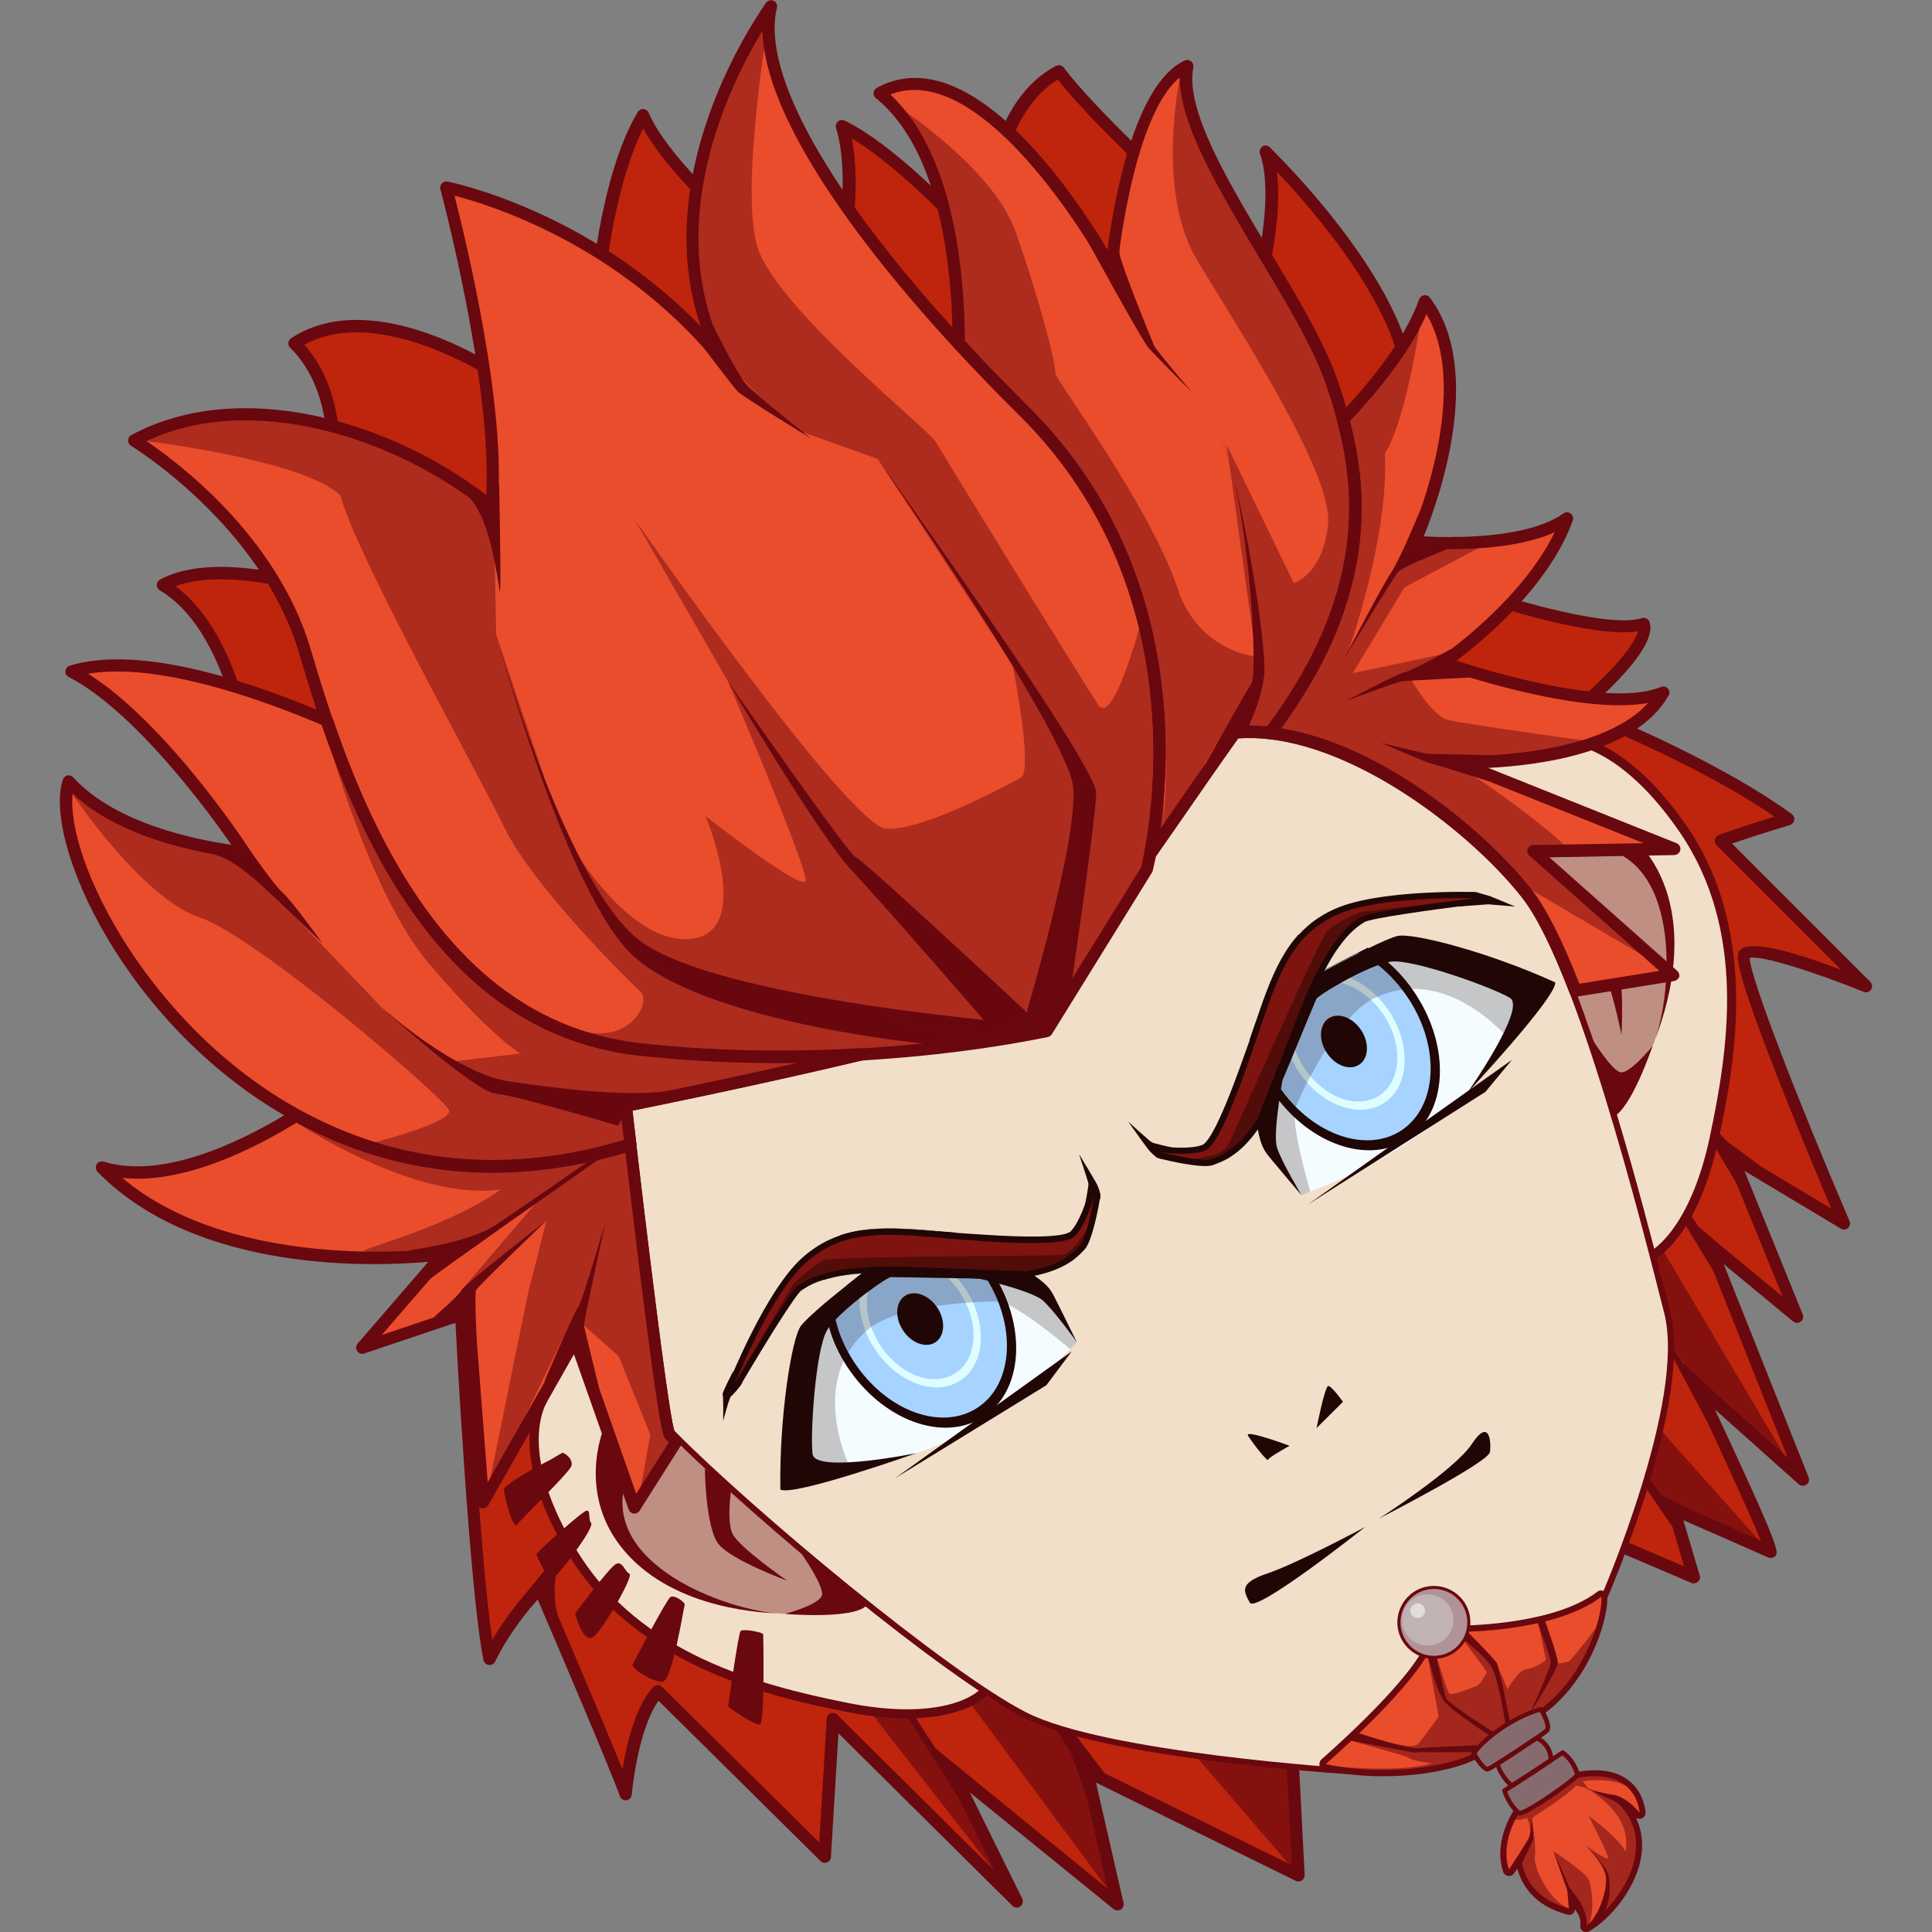 <?xml version="1.0" encoding="utf-8"?>
<!-- Generator: Adobe Illustrator 26.1.0, SVG Export Plug-In . SVG Version: 6.00 Build 0)  -->
<svg version="1.1" id="Слой_1" xmlns="http://www.w3.org/2000/svg" xmlns:xlink="http://www.w3.org/1999/xlink" x="0px" y="0px"
	 viewBox="0 0 1024 1024" style="enable-background:new 0 0 1024 1024;" xml:space="preserve">
<rect x="0" y="0" width="1024" height="1024" fill="#808080" stroke="none"/>
<style type="text/css">
	.st0{fill:#BF250C;}
	.st1{fill:#69080F;}
	.st2{fill:#F1DFC9;}
	.st3{opacity:0.37;fill:#69080F;}
	.st4{fill:#F4FCFF;}
	.st5{fill:#210606;}
	.st6{fill:#A6D3FF;}
	.st7{fill:#DEFDFF;}
	.st8{fill:#7F1310;}
	.st9{opacity:0.22;fill:#210606;}
	.st10{opacity:0.47;fill:#210606;}
	.st11{fill:#EA4D2C;}
	.st12{fill:#856B6E;}
	.st13{opacity:0.55;fill:#69080F;}
	.st14{fill:#C1B2B4;}
	.st15{opacity:0.18;fill:#69080F;}
	.st16{fill:#E2DCDD;}
	.st17{opacity:0.47;fill:#69080F;}
	.st18{opacity:0.67;fill:#69080F;}
</style>
<g>
	<path class="st0" d="M244.5,700.8c0,0,7.4,142.8,14.8,178.2c11.3-22.8,26.6-37.2,26.6-37.2s39.1,91.1,45.6,108.9
		c4.8-44,17.2-54.3,17.2-54.3l88.4,87.5l4.5-72.7l97.3,96.5l-34.3-69.6l87.7,71.3L576.2,939l112,55.1l-4.2-81.4L278.5,645.1
		L244.5,700.8z"/>
	<path class="st0" d="M783.2,314.8c0,0,66.5,22.8,88.1,15.8C876,343.1,836,376,836,376s69.3,26.9,111.8,58.1
		c-24.7,7.4-35.7,11.6-35.7,11.6l76.9,76.9c0,0-59.4-24.2-64.5-16.9s52.8,142.7,52.8,142.7L918,612.8l34.6,85l-46.6-38.4l49.7,124.8
		L899.2,734c0,0,42.4,89.9,39.2,88.5c-3.1-1.4-51.4-22.6-51.4-22.6l10.6,36.1l-72.1-30.8L708.5,329.7L783.2,314.8z"/>
	<path class="st1" d="M690,996.7c-1,0.6-2.2,0.7-3.2,0.2l-105.9-52.1l14.6,63.8c0.3,1.3-0.3,2.7-1.4,3.5c-1.2,0.7-2.7,0.6-3.8-0.2
		L514,950l27.8,56.3c0.7,1.4,0.3,3.1-1,4.1c-1.3,1-3.1,0.8-4.2-0.3l-92.2-91.4l-4,65.6c-0.1,1.3-0.9,2.4-2.1,2.8
		c-1.2,0.5-2.5,0.2-3.4-0.7l-85.9-85c-3.4,4.9-10.8,18.5-14.2,49.9c-0.2,1.5-1.3,2.7-2.8,2.9c-1.5,0.2-2.9-0.7-3.4-2.1
		c-5.5-15.3-35.6-85.7-43.6-104.3c-5,5.5-14.8,17.2-22.6,32.9c-0.6,1.2-1.9,1.9-3.3,1.8c-1.4-0.2-2.5-1.2-2.8-2.5
		c-7.4-35.2-14.6-172.9-14.9-178.7c0-0.7,0.1-1.3,0.5-1.9l34-55.6c0.5-0.8,1.2-1.3,2.1-1.5c0.9-0.2,1.8,0,2.5,0.5L685.8,910
		c0.9,0.6,1.4,1.5,1.5,2.5l4.2,81.4C691.5,995,690.9,996.1,690,996.7C690,996.7,690,996.7,690,996.7z M574.4,936.2
		c1-0.6,2.2-0.7,3.2-0.2l107.1,52.6l-3.8-74.2L279.5,649.7l-31.7,51.9c0.6,11.8,6.7,124.4,13.1,167.6c10.6-18.1,22.2-29.2,22.8-29.8
		c0.8-0.7,1.8-1,2.9-0.8c1,0.2,1.9,0.9,2.3,1.9c1.4,3.2,29,67.6,41,97.3c5.6-34.5,16.2-43.5,16.7-43.9c1.3-1,3.2-1,4.3,0.2
		l83.3,82.4l4-65.6c0.1-1.3,0.9-2.4,2.1-2.8c1.2-0.5,2.5-0.2,3.4,0.7l83.5,82.8l-25.7-52.2c-0.7-1.4-0.3-3,0.9-4
		c1.2-1,2.9-0.9,4.1,0L587,1001l-14-61.3c-0.3-1.2,0.2-2.5,1.1-3.3C574.2,936.4,574.3,936.3,574.4,936.2z"/>
	<path class="st1" d="M940.4,825.2c-0.9,0.6-2.2,0.7-3.2,0.3c-2.4-1.1-31.8-14-45-19.8l8.7,29.4c0.4,1.2,0,2.5-1,3.3
		c-1,0.8-2.3,1.1-3.4,0.6l-72.1-30.8c-0.9-0.4-1.6-1.2-1.9-2.2L705.4,330.5c-0.2-0.9-0.1-1.8,0.4-2.5c0.5-0.7,1.2-1.3,2.1-1.4
		l74.6-14.9c0.6-0.1,1.1-0.1,1.7,0.1c18.2,6.2,69.2,21.3,86,15.8c1.6-0.5,3.4,0.3,4,1.9c4.6,12.1-20.6,35.7-32,45.6
		c16.8,6.9,71.8,30.3,107.5,56.4c1,0.7,1.5,2,1.3,3.2c-0.2,1.2-1.1,2.2-2.3,2.6c-15.3,4.6-25.3,8-30.7,9.8l73.3,73.3
		c1.1,1.1,1.3,2.8,0.4,4.1c-0.9,1.3-2.5,1.8-3.9,1.2c-24.9-10.1-54.3-19.6-60.4-18c0.1,10.5,26.9,78.8,52.9,139.5
		c0.6,1.3,0.2,2.8-0.8,3.7c-1,0.9-2.6,1.1-3.8,0.3l-51.1-30.6l30.9,76.1c0.6,1.4,0.1,3-1.1,3.8c-1.1,0.9-2.8,0.8-4-0.1L913.6,670
		l45,113c0.6,1.4,0.1,3-1.2,3.9c-1.2,0.8-2.9,0.8-4-0.2L908.9,747c35,74.7,33.9,75.8,32,77.8C940.8,824.9,940.6,825.1,940.4,825.2z
		 M885.3,797.1c0.9-0.6,2.1-0.7,3.1-0.3c0,0,30.9,13.6,44.9,19.8c-6.3-15.3-24.7-55.3-37-81.3c-0.7-1.4-0.2-3.1,1-4
		c1.2-0.9,2.9-0.8,4.1,0.2l46.1,41.1l-44.6-112c-0.5-1.4-0.1-2.9,1.1-3.8c1.2-0.9,2.8-0.8,4,0.1l36.8,30.3L915,614.1
		c-0.5-1.3-0.2-2.8,0.9-3.7c1.1-0.9,2.6-1,3.8-0.3l50.9,30.5c-5.3-12.5-15-35.9-24.5-59.6c-28.3-71.2-25.8-74.8-24.1-77.1
		c4.5-6.4,29.4,0.8,53.8,10.1L909.8,448c-0.8-0.8-1.1-1.9-0.9-3c0.2-1.1,1-2,2-2.4c0.4-0.2,9.5-3.6,29.6-9.8
		C898.6,404,835.5,379.3,834.8,379c-1.1-0.4-1.8-1.4-2-2.5c-0.2-1.1,0.3-2.3,1.1-3c16.2-13.3,32.3-30.6,34.3-38.9
		c-23.9,3.8-77.6-13.9-85.3-16.5l-70.5,14.1l115.9,470.5l64.3,27.5l-8.7-29.5c-0.4-1.2,0-2.5,1-3.4
		C885.1,797.3,885.2,797.2,885.3,797.1z M927.5,506.9L927.5,506.9z"/>
	<path class="st1" d="M518.8,902c-6.9,4.5-27.8,14.1-71.9,5c-35-7.2-107.9-22.2-144.9-81.9c-30.6-49.5-20.4-76.9-16.9-83.6
		l-3.4-55.1c-0.1-1.4,0.4-2.8,1.5-3.8c0.2-0.2,0.5-0.4,0.7-0.6c0.9-0.6,2-0.9,3.1-0.8l63,5.4c1.2,0.1,2.4,0.7,3.2,1.6
		c0.4,0.5,44.7,49.3,87.7,98.4c89.5,102.1,87.2,105.4,84,109.8C523.5,898.5,521.4,900.3,518.8,902L518.8,902z"/>
	<path class="st2" d="M290.1,742.7c0,0-17.5,25.6,16.1,79.9s96.1,70.4,141.7,79.7c45.6,9.4,67.8-1.4,73.1-8.6
		c5.2-7.3-171.4-202.1-171.4-202.1l-63-5.4L290.1,742.7z"/>
	<path class="st3" d="M319.9,762.1c0,0-11.8,41.3,21.9,68.9c33.7,27.6,83.4,24.4,98.4,24.6c15.1,0.1,30.1-12.2,30.1-12.2l-72.2-91.7
		l-62.6-13.8L319.9,762.1z"/>
	<path class="st1" d="M291.7,773.7c0,0-24.9,12.6-24.6,16.1c0.3,3.5,4.9,21.3,6.9,18.4c2-2.9,27.4-27.3,28.8-31.1
		c1.4-3.8-4.1-7.6-4.9-7C297.1,770.6,291.7,773.7,291.7,773.7z"/>
	<path class="st1" d="M284.3,823.9c0.2-1.4,20.9-19.6,25.2-22.5c4.2-2.9,1.9,3.6,3.8,5.8s-14.5,24-18.8,28.1
		S284.3,823.9,284.3,823.9z"/>
	<path class="st1" d="M304.8,855.2c0,0,17.9-24.2,21.6-26.2c3.6-2,4.8,4.2,7.2,5.1s-12.4,26.9-18.3,32.8
		C309.3,873,304.8,855.2,304.8,855.2z"/>
	<path class="st1" d="M335.4,882c0,0,17.7-34,19.9-35.5s8,2.9,7.6,4.1c-0.5,1.1-6.6,40.7-11.8,40.8
		C345.9,891.5,334.2,884.4,335.4,882z"/>
	<path class="st1" d="M385.9,904.6c0,0,5.4-38.7,6.6-40.1c1.1-1.4,11.9,0.6,12,1.7c0.1,1.2,0.9,46.8-1.7,47.7
		C400.1,914.9,385.9,904.6,385.9,904.6z"/>
	<path class="st1" d="M320,757.1c0,0-15.1,35.4,11.7,65.8c26.8,30.4,73.2,32.1,84.4,32.4c-24.8,0.1-95.8-23.2-85.1-68
		C327.6,771.3,320,757.1,320,757.1z"/>
	<path class="st1" d="M425.1,823.9c0,0,11.4,16.3,10.6,21.4s-19.6,10.1-19.6,10.1s35.6,3.1,43.2-4.4
		C447.5,838.2,425.1,823.9,425.1,823.9z"/>
	<path class="st1" d="M373.6,778.4c0,0,0.3,31.7,7.4,40.2c7.1,8.5,36.2,19.2,36.2,19.2s-25.8-17.9-29-25c-3.2-7-0.6-23.8-0.6-23.8
		L373.6,778.4z"/>
	<path class="st1" d="M877.6,667.2c6.9-4.5,24.1-19.8,33.4-63.9c7.4-35,22.8-107.8-17.1-165.6c-33.1-47.9-62.3-49.4-69.9-48.9
		l-49.1-25.2c-1.3-0.6-2.7-0.7-4-0.2c-0.3,0.1-0.6,0.3-0.8,0.4c-0.9,0.6-1.6,1.5-1.9,2.5l-20.2,59.9c-0.4,1.2-0.3,2.4,0.2,3.5
		c0.3,0.6,27.3,60.7,55.1,119.8c57.8,122.9,61.7,122.1,67,120.9C872.5,670,875,668.9,877.6,667.2L877.6,667.2z"/>
	<path class="st2" d="M823.1,393.8c0,0,30.5-5.8,66.8,46.7s26,116.3,16.4,161.8c-9.6,45.5-28.4,61.6-37.2,63.5
		c-8.8,1.9-116.6-237.9-116.6-237.9l20.2-59.9L823.1,393.8z"/>
	<path class="st3" d="M829,428.9c0,0,42.5,5.7,54.4,47.7c11.8,41.9-11,86.2-16.9,100c-5.9,13.8-23.2,22.7-23.2,22.7l-55.2-102.9
		l12.4-62.9L829,428.9z"/>
	<path class="st1" d="M824.4,427c0,0,38.5,0.3,55.6,37c17.1,36.7,0.1,80-4.1,90.3c10-22.7,17.1-97.1-28.3-105.2
		C834.3,439.6,824.4,427,824.4,427z"/>
	<path class="st1" d="M843.5,550.1c0,0,10.4,17,15.3,18.2s17.1-13.9,17.1-13.9s-11.4,33.9-21.3,37.8
		C847.7,576.3,843.5,550.1,843.5,550.1z"/>
	<path class="st1" d="M822.4,484.7c0,0,28.9,12.9,33.9,22.9c5,9.9,3.1,40.9,3.1,40.9s-6.1-30.9-11.3-36.6s-21.6-10.1-21.6-10.1
		L822.4,484.7z"/>
	<g>
		<path class="st0" d="M128.7,382.8c0,0-10.1-53.8-42.2-72.5c27.1-14.6,75.6,0.6,75.6,0.6l14.2-59.4c0,0,6.2-43.4-20.1-69.2
			c43.1-28.5,111,18.6,111,18.6l48-31.4c0,0,4.1-71.8,25.8-108.2c10.8,25.1,49.8,58.7,49.8,58.7l57.8,2.4c0,0,4.5-34.7-2.2-55.2
			c33,16.2,76.7,67.1,76.7,67.1s-3-74.4,38.3-96.2c17.4,23.1,61.3,63,61.3,63l45.1,48.1c0,0,11.8-44.3,3.3-68.5
			C707.6,117,748,170.4,746,206c-2.6,32.9-60.4,84-60.4,84L148.1,450.9L128.7,382.8z"/>
		<path class="st1" d="M687.4,292.7c-0.3,0.2-0.5,0.3-0.8,0.4L149,454c-0.8,0.2-1.7,0.2-2.5-0.3c-0.8-0.4-1.3-1.1-1.6-2l-19.4-68.2
			c0-0.1,0-0.2-0.1-0.3c-0.1-0.5-10.2-52.6-40.7-70.3c-1-0.6-1.6-1.7-1.6-2.9c0-1.2,0.7-2.3,1.7-2.8c24.1-13,63.1-3.8,74.8-0.6
			l13.4-56.1c0-0.1,5.6-41.8-19.2-66.2c-0.7-0.7-1-1.7-1-2.6c0.1-1,0.8-1.9,1.6-2.5c41-26.8,101.2,10,112.6,17.5l44.8-29.3
			c0.8-11.2,5.9-74,26.2-108c0.6-1,1.8-1.7,3-1.6c1.2,0.1,2.3,0.8,2.8,2c9.5,22.1,42.4,51.7,48.1,56.7l53.6,2.3
			c0.9-8.7,2.9-34.7-2.4-50.9c-0.4-1.2,0-2.6,1-3.5c1-0.9,2.4-1,3.6-0.5c26.5,13,59,47.2,72,61.5c0.6-20.7,5.5-72.3,40-90.5
			c1.4-0.7,3.1-0.4,4.1,0.9c17,22.6,60.4,62.1,60.8,62.5l41.2,43.9c2.8-12.6,8.3-42.9,2-60.8c-0.5-1.4,0.2-3,1.3-3.8
			c1.3-0.8,2.9-0.6,4,0.5c37.9,38,77.8,91.5,75.8,127.8c-2.7,33.9-59.1,84.2-61.5,86.3C687.6,292.6,687.5,292.7,687.4,292.7z
			 M150.3,446.9L684,287.1c5.7-5.2,56.5-51.8,58.8-81.4c1.7-31.6-32.9-79.7-66-114.7c3.1,24.8-5.4,57.3-5.8,58.9
			c-0.3,1.1-1.2,2-2.3,2.3c-1.1,0.3-2.4-0.1-3.2-0.9l-45.1-48.1c-1.6-1.4-41.4-37.7-59.7-61c-36.6,22.3-34.3,91.1-34.2,91.8
			c0.1,1.4-0.8,2.6-2.1,3.1c-1.3,0.5-2.7,0.1-3.6-0.9c-0.4-0.5-38.2-44.2-69.3-62.8c4.1,20.7,0.6,48,0.4,49.2
			c-0.2,1.7-1.7,2.9-3.4,2.8l-57.8-2.4c-0.7,0-1.4-0.3-2-0.8c-1.5-1.3-34.3-29.6-47.8-54.1c-18.5,36.6-22.4,100.7-22.5,101.3
			c-0.1,1-0.6,2-1.5,2.5l-48,31.4c-1.1,0.7-2.5,0.7-3.6,0c-0.6-0.4-63.1-43.1-104-20.6c23.9,26.9,18.4,67.2,18.1,69l-14.3,59.7
			c-0.2,0.9-0.8,1.6-1.5,2.1c-0.8,0.4-1.7,0.5-2.6,0.3c-0.4-0.1-41.8-12.8-68-3.1c28.5,21,38,67.6,38.7,71.2L150.3,446.9z"/>
		<path class="st1" d="M835,525c21.2,55.2,40.9,133,49.9,168.6l0.4,1.6c11.9,47.1-31.8,148-33.6,152.3c-0.3,0.6-0.6,1-1.2,1.4
			c0,0-132.8,91-132.9,91c-0.6,0.4-1.3,0.6-2,0.5c-5.3-0.3-130.9-8.5-173.1-30c-41.9-21.4-140.5-103.3-184-146.6
			c-1.1-1.1-2.2-2.2-3.3-3.3c-0.2-0.3-0.5-0.5-0.6-0.8c-3.1-6.3-15.2-107.5-20.6-153.3c-0.9-7.6-1.6-13.6-2-17.5
			c-0.2-1.3,0.4-2.5,1.4-3.1c0.4-0.2,0.7-0.4,1.2-0.5c0.3-0.1,4.3-0.9,11.1-2.3c20.8-4.3,67.4-14,110.9-24.4
			c29-6.9,56.6-14.1,74-20.2c7.5-2.6,13.1-4.9,16.2-6.9l0.4-0.2c7.7-5,20.3-20.4,35.1-40.4c8.6-11.6,17.9-24.8,27.4-38.4
			c1.7-2.4,3.4-4.9,5.1-7.3c3.1-4.5,6.3-9.1,9.5-13.7c9.8-14.1,19.9-28.7,29.5-42.2c0.2-0.3,0.5-0.6,0.9-0.8c0.5-0.3,1-0.5,1.6-0.5
			c5.6-0.4,11.3-0.2,17.1,0.4c52.3,6,110.5,52.1,136.3,85.3C817.8,484.6,826.6,503,835,525z"/>
		<path class="st2" d="M335.2,588.7c0,0,18.8,162.5,22.3,169.7c41.5,42,144.3,127.7,186.4,149.2s171.9,29.7,171.9,29.7l132.8-91
			c0,0,45.2-103.7,33.5-150.2c-11.8-46.5-45.9-182.6-75.3-220.3s-96.6-88.3-150.6-84.5c-40.4,56.8-87.9,130.2-107.3,142.8
			C525.3,550.7,335.2,588.7,335.2,588.7z"/>
		<g>
			<g>
				<g>
					<path class="st4" d="M689.8,633.3c0,0,56.7-18.9,87.9-54.3c31.3-35.4,33.9-54.7,33.9-54.7l-59.4-21.8l-20.3,4.4l-29.1,14.1
						l-30.9,34.2l-0.6,45.5l2.7,8.5L689.8,633.3z"/>
					<path class="st5" d="M620.7,608.1c0,0-9.1-2-10.3-2.7c-1.2-0.7-12.4-10.9-12.4-10.9s8.5,12.1,10.6,14.7c2.1,2.6,4.4,4.4,6.8,5
						c2.4,0.6-1.4-3.6-1.4-3.6l4.4-1.5L620.7,608.1z"/>
					<path class="st5" d="M750.3,526.9c18.8,28.7,16.8,63.1-4.5,77c-19.6,12.8-48.8,3.6-67.9-20.6c-0.6-0.7-1.2-1.5-1.8-2.3
						c-0.3-0.4-0.6-0.9-0.9-1.3c-0.4-0.6-0.8-1.2-1.2-1.8l0,0c-0.2-0.3-0.4-0.5-0.5-0.8c-4.3-6.6-7.5-13.5-9.7-20.4l0,0
						c-0.6-1.8-1.1-3.7-1.5-5.6c0,0,0,0,0,0c1.2-3.4,2.3-6.6,3.3-9.6c0.2-0.6,0.4-1.1,0.6-1.7c4.6-13.6,8.9-25.3,14.9-34.9
						c0,0,0,0,0,0c2.1-3.4,4.4-6.5,7-9.4c1.8-0.5,3.7-0.8,5.6-1c5.2-0.6,10.7-0.1,16.2,1.4c1.2,0.3,2.3,0.6,3.5,1
						c-1.1,1.3-2.3,2.7-3.4,4.3c-2.7,3.6-5.3,7.9-7.9,12.9c4.4-2.3,11-5.9,17.7-9.2c1.8-0.9,3.5-1.8,5.2-2.6
						c3.6,2.1,7.1,4.6,10.4,7.5C741,514.6,746,520.3,750.3,526.9z"/>
					<path class="st6" d="M746.6,529.4c17,26,15.2,57.2-3.9,69.8c-18.5,12.1-46.6,2.3-63.8-21.9c-0.2-0.3-0.4-0.6-0.6-0.9
						c-0.3-0.5-0.7-1-1-1.5l-0.1-0.2c-0.4-0.5-0.7-1.1-1-1.7l0,0c-4.9-7.8-8-16-9.5-24c-0.4-2.5-0.8-4.9-0.9-7.3
						c0.2-0.6,0.4-1.1,0.6-1.7c4.6-13.6,8.9-25.3,14.9-34.9c0,0,0,0,0,0c1.9-1.2,3.9-2.3,6-3.1c6-2.3,12.6-2.7,19.4-1.4
						c1.2,0.2,2.3,0.4,3.5,0.7c-2.7,3.6-5.3,7.9-7.9,12.9c4.4-2.3,11-5.9,17.7-9.2c3.5,1.7,7,3.9,10.4,6.5
						C736.3,516.1,741.9,522.2,746.6,529.4z"/>
					
						<ellipse transform="matrix(0.837 -0.548 0.548 0.837 -186.083 480.023)" class="st7" cx="711.9" cy="552.1" rx="28.8" ry="38.9"/>
					
						<ellipse transform="matrix(0.837 -0.548 0.548 0.837 -186.083 480.023)" class="st6" cx="711.9" cy="552.1" rx="25.3" ry="34.2"/>
					
						<ellipse transform="matrix(0.837 -0.548 0.548 0.837 -186.083 480.023)" class="st5" cx="711.9" cy="552.1" rx="10.9" ry="14.7"/>
					<path class="st5" d="M785.2,475.9c0.1,1.2-0.5,2.2-1.5,2.9c-0.4,0.3-0.9,0.4-1.4,0.5c-26.4,3.2-55.8,7.5-59.1,9.4l-1.7,1.1
						c-2.7,1.8-5.4,4.2-8.1,7.3c-1.1,1.3-2.3,2.7-3.4,4.3c-2.7,3.6-5.3,7.9-7.9,12.9c-0.3,0.6-0.6,1.2-1,1.8
						c-0.8,1.6-1.7,3.3-2.5,5.1c-4.5,9.4-8.9,20.7-13.2,33.9c-0.6,1.7-1.2,3.6-1.8,5.4c-0.6,1.8-1.2,3.7-1.7,5.6
						c-0.7,2.1-1.4,4.1-2.1,6c-0.1,0.2-0.1,0.4-0.2,0.6c-0.5,1.3-0.9,2.5-1.4,3.7c-0.7,1.7-1.3,3.3-2,4.8
						c-2.9,6.8-6.2,12.6-9.6,17.5c-4.3,6.2-9.1,11-14.2,14.3c-3.8,2.5-6.9,3.5-8.7,4.2l-0.7,0.3c-5.5,2-23.5-2.2-28.9-3.6
						c-1.7-0.4-2.8-2.1-2.4-3.8c0.2-0.9,0.7-1.6,1.4-2.1c0.7-0.4,1.5-0.6,2.3-0.5c4.1,0.7,16.2,1.7,22.2-0.8
						c3.8-2.5,9.1-13.8,14.4-27.2c3.6-9.2,7.2-19.3,10.4-28.3c0,0,0,0,0,0c1.2-3.4,2.3-6.6,3.3-9.6c0.2-0.6,0.4-1.1,0.6-1.7
						c4.6-13.6,8.9-25.3,14.9-34.9c0,0,0,0,0,0c2.1-3.4,4.4-6.5,7-9.4c3.2-3.5,6.7-6.6,10.9-9.3c2.6-1.7,5.5-3.3,8.5-4.6
						c23.2-10.3,72.5-9,74.5-8.9C783.8,472.9,785.1,474.2,785.2,475.9z"/>
					<path class="st8" d="M781.9,476.1c-0.6,0.1-5.9,0.7-13.1,1.6l0,0c-16.7,2.2-43.9,6-47.3,8.2c-5,3.3-22.3,11.7-42.6,79.1
						c-14.1,42.9-32,47.5-37,49.3c-1.6,0.6-5,0.4-8.9-0.1c-0.1,0-0.1,0-0.1,0c-7.4-1-16.5-3.2-17.8-3.5c1.8,0.2,16.2,2.2,23.8-1
						c8.2-3.4,21.5-42.5,30.4-68.8c8.9-26.2,16.8-46.1,39.6-56.2C731.1,474.8,779.5,476,781.9,476.1z"/>
					<path class="st5" d="M824.3,520.7c0.8,7.8-46.5,58.4-46.5,58.4s31.5-44.8,22.5-50.2c-8.9-5.4-51.7-20.9-63.3-19.2
						c-0.5,0.1-1,0.2-1.5,0.3c-1.6,0.3-3.4,0.9-5.3,1.6c-4.6,1.7-10,4.2-15.1,6.9c-1.7,0.9-3.3,1.8-4.9,2.7
						c-6.8,3.8-12.1,7.4-12.5,8.2c-0.5,1.1-6.6,15.7-11.5,27.7c-0.7,1.6-1.3,3.2-1.9,4.6c-2.1,5.1-3.8,9.1-4.4,10.4
						c-0.1,0.2-0.1,0.4-0.2,0.6c-0.1,0.4-0.4,2.1-0.8,4.7c-0.3,1.7-0.6,3.9-0.9,6.2c-1.3,8.7-2.5,20.2-1.2,24.5
						c2.2,7.3,13.1,25.5,13.1,25.5s-17.4-20.5-18.4-22c-1-1.5-3.1-3.8-4.8-12.7c-0.1-0.3-0.1-0.7-0.2-1c3.2-4.3,6.4-11.2,8.9-17.8
						c0.7-1.8,1.3-3.5,1.8-5.2c2.2-6.7,3.4-12.1,2.9-13l0,0c-0.3-0.4,0.5-3,1.8-6.6c0.6-1.9,1.4-4,2.3-6.3c0.3-0.9,0.6-1.7,1-2.6
						c3.2-8.1,7.1-17.5,9.5-23.4c1.3-3,2.2-5.1,2.4-5.7c0,0,0-0.1,0-0.1c0,0,0.3-0.2,0.8-0.4c0.8-0.5,2.3-1.3,4.3-2.3
						c4.4-2.3,11-5.9,17.7-9.2c1.8-0.9,3.5-1.8,5.2-2.6c6.8-3.3,12.8-6,15.6-6.6C748.6,494.2,789.1,504.6,824.3,520.7z"/>
					<path class="st9" d="M694.5,631.6c0,0-11-36.8-7.7-45s22.1-47.6,40.6-57c37.9-19.5,70.8,19.6,70.8,19.6l10-19.3l-5.3-9.1
						l-25.5-11.5l-42.9-4L698.1,524c0,0-25.9,61.9-26.7,70.2s5.8,20,5.8,20l12.7,19.2L694.5,631.6z"/>
					<polygon class="st5" points="665.8,594.8 692.8,526.2 681.9,558.8 671.4,591.2 					"/>
					<path class="st10" d="M768.8,477.7c-16.7,2.2-43.9,6-47.3,8.2c-5,3.3-22.3,11.7-42.6,79.1c-14.1,42.9-32,47.5-37,49.3
						c-1.6,0.6-5,0.4-8.9-0.1c1.5-0.1,14.5-1.6,17.4-6.4c3.1-5.1,48.6-109.8,53.2-114.6c4.7-4.7,18.2-9.9,18.2-9.9L768.8,477.7z"/>
				</g>
				<g>
					<path class="st4" d="M570.7,711.3c0,0-40,44.4-84.9,58.9s-63.7,9.2-63.7,9.2l3.8-63.2l12.1-16.9l24.6-21.1l43.7-14.7l41.9,17.7
						l6.7,5.8L570.7,711.3z"/>
					<path class="st5" d="M575.2,637.9c0,0,1.8-9.1,1.7-10.5c-0.2-1.4-5-15.7-5-15.7s7.7,12.6,9.3,15.6c1.5,2.9,2.3,5.8,1.8,8.2
						c-0.4,2.4-2.8-2.8-2.8-2.8l-3.2,3.5L575.2,637.9z"/>
					<path class="st5" d="M448.9,724.2c18.8,28.7,51.2,40.6,72.4,26.7c19.6-12.8,22.8-43.3,8.3-70.5c-0.4-0.8-0.9-1.7-1.4-2.5
						c-0.3-0.5-0.5-0.9-0.8-1.4c-0.4-0.6-0.7-1.2-1.1-1.8l0,0c-0.2-0.3-0.3-0.5-0.5-0.8c-4.3-6.6-9.4-12.3-14.8-17l0,0
						c-1.5-1.2-3-2.4-4.5-3.6c0,0,0,0,0,0c-3.6-0.3-7-0.6-10.1-0.8c-0.6-0.1-1.2-0.1-1.8-0.2c-14.3-1.2-26.7-1.9-37.9-0.3
						c0,0,0,0,0,0c-3.9,0.6-7.7,1.5-11.4,2.7c-1.2,1.5-2.2,3-3.2,4.7c-2.6,4.6-4.4,9.8-5.2,15.4c-0.2,1.2-0.3,2.4-0.4,3.6
						c1.6-0.5,3.4-1,5.3-1.4c4.4-1,9.4-1.7,15-2.1c-3.9,3.1-9.8,7.8-15.5,12.5c-1.5,1.3-3,2.5-4.5,3.7c0.5,4.1,1.4,8.3,2.7,12.6
						C441.4,710.7,444.6,717.6,448.9,724.2z"/>
					<path class="st6" d="M452.6,721.8c17,26,46.3,36.9,65.5,24.3c18.5-12.1,20.8-41.8,5.5-67.2c-0.2-0.3-0.4-0.6-0.6-1
						c-0.3-0.5-0.6-1-1-1.5l-0.1-0.2c-0.4-0.5-0.7-1.1-1.1-1.6l0,0c-5.2-7.6-11.5-13.7-18.2-18.3c-2.1-1.4-4.2-2.7-6.3-3.7
						c-0.6-0.1-1.2-0.1-1.8-0.2c-14.3-1.2-26.7-1.9-37.9-0.3c0,0,0,0,0,0c-1.9,1.2-3.6,2.7-5.2,4.3c-4.5,4.6-7.5,10.5-9.1,17.2
						c-0.3,1.1-0.5,2.3-0.7,3.5c4.4-1,9.4-1.7,15-2.1c-3.9,3.1-9.8,7.8-15.5,12.5c0.2,3.9,0.8,8,1.8,12.1
						C444.6,707,447.9,714.6,452.6,721.8z"/>
					
						<ellipse transform="matrix(0.837 -0.548 0.548 0.837 -303.261 381.029)" class="st7" cx="487.3" cy="699.1" rx="28.8" ry="38.9"/>
					
						<ellipse transform="matrix(0.837 -0.548 0.548 0.837 -303.261 381.029)" class="st6" cx="487.3" cy="699.1" rx="25.3" ry="34.2"/>
					
						<ellipse transform="matrix(0.837 -0.548 0.548 0.837 -303.261 381.029)" class="st5" cx="487.3" cy="699.1" rx="10.9" ry="14.7"/>
					<path class="st5" d="M388.2,735.7c1,0.5,2.3,0.4,3.2-0.2c0.4-0.3,0.7-0.6,1-1.1c13.5-23,29.2-48.1,32.3-50.4l1.7-1.1
						c2.7-1.8,6-3.3,9.9-4.5c1.6-0.5,3.4-1,5.3-1.4c4.4-1,9.4-1.7,15-2.1c0.6-0.1,1.4-0.1,2-0.2c1.8-0.1,3.7-0.2,5.7-0.3
						c10.4-0.3,22.5,0.2,36.3,1.5c1.8,0.2,3.7,0.3,5.7,0.6c1.9,0.2,3.9,0.4,5.9,0.7c2.2,0.2,4.3,0.4,6.4,0.5c0.2,0,0.4,0,0.6,0
						c1.4,0.1,2.7,0.1,4,0.2c1.8,0.1,3.5,0.1,5.2,0.1c7.4,0,14-0.6,19.9-1.8c7.4-1.5,13.7-3.9,18.8-7.2c3.8-2.5,6-4.9,7.3-6.3
						l0.5-0.5c4-4.2,7.4-22.5,8.3-28c0.3-1.7-0.8-3.4-2.5-3.7c-0.9-0.2-1.8,0-2.5,0.4c-0.7,0.4-1.1,1.1-1.4,1.9
						c-1.1,4.1-4.9,15.6-9.6,20.1c-3.8,2.5-16.3,2.8-30.6,2.3c-9.9-0.4-20.6-1.1-30.1-1.8c0,0,0,0,0,0c-3.6-0.3-7-0.6-10.1-0.8
						c-0.6-0.1-1.2-0.1-1.8-0.2c-14.3-1.2-26.7-1.9-37.9-0.3c0,0,0,0,0,0c-3.9,0.6-7.7,1.5-11.4,2.7c-4.4,1.5-8.7,3.5-12.9,6.3
						c-2.6,1.7-5.2,3.7-7.6,5.9c-18.7,17.1-37.2,62.8-38,64.7C386,733.2,386.7,735,388.2,735.7z"/>
					<path class="st8" d="M389.7,732.8c0.3-0.6,3-5.1,6.7-11.3l0,0c8.7-14.5,23-37.8,26.4-40c5-3.3,19.6-15.7,89.6-7.4
						c45,4.2,56.4-10.3,60-14.1c1.2-1.2,2.4-4.5,3.5-8.2c0.1-0.1,0.1-0.1,0.1-0.1c2-7.2,3.7-16.4,3.9-17.7
						c-0.5,1.7-4.4,15.7-10.5,21.4c-6.4,6.1-47.6,2.7-75.2,0.3c-27.6-2.3-49-3.1-67.4,13.8C408.8,685.7,390.6,730.5,389.7,732.8z"/>
					<path class="st5" d="M413.6,789.5c6.9,3.8,72.1-19.3,72.1-19.3s-53.7,10.9-55,0.5c-1.4-10.4,1.6-55.7,7.7-65.7
						c0.2-0.4,0.5-0.8,0.8-1.3c0.9-1.3,2.1-2.8,3.6-4.2c3.4-3.6,7.9-7.5,12.4-11.1c1.5-1.2,3-2.4,4.4-3.4c6.3-4.7,11.6-8.1,12.5-8.1
						c1.2,0,17,0.2,30,0.5c1.7,0,3.4,0,5,0.1c5.5,0.1,9.9,0.1,11.3,0.2c0.2,0,0.4,0,0.6,0c0.4,0.1,2.1,0.5,4.6,1.1
						c1.7,0.4,3.8,1,6,1.6c8.5,2.3,19.5,5.8,22.9,8.7c5.8,4.9,18.2,22.2,18.2,22.2s-11.8-24.1-12.8-25.7c-1-1.5-2.2-4.4-9.7-9.5
						c-0.2-0.2-0.6-0.4-0.9-0.6c-5.2,1.2-12.8,1.3-19.9,1c-1.9-0.1-3.7-0.2-5.5-0.4c-7-0.7-12.5-1.7-13-2.6l0,0
						c-0.3-0.4-2.9-0.8-6.8-1c-2-0.2-4.3-0.3-6.7-0.4c-0.9-0.1-1.9-0.1-2.8-0.1c-8.7-0.3-18.9-0.5-25.3-0.6c-3.3,0-5.6,0-6.1,0
						c0,0-0.1,0-0.1,0c0,0-0.3,0.2-0.7,0.6c-0.8,0.6-2.1,1.6-3.8,3c-3.9,3.1-9.8,7.8-15.5,12.5c-1.5,1.3-3,2.5-4.5,3.7
						c-5.7,4.9-10.6,9.4-12.2,11.7C419.6,709.5,413,750.8,413.6,789.5z"/>
					<path class="st9" d="M567.2,715c0,0-29.3-24.9-38.2-25.1c-8.8-0.3-52.4,1.3-68.5,14.4c-33,26.9-10.3,72.7-10.3,72.7l-21.7,1.4
						l-6.2-8.5l-0.4-28l13.5-40.9l31.8-25.8c0,0,67.1,1,75,3.6c7.9,2.5,16,13.3,16,13.3l12.6,19.3L567.2,715z"/>
					<polygon class="st5" points="545,673.9 471.3,671.2 505.5,674.3 539.4,677.6 					"/>
					<path class="st10" d="M396.4,721.4c8.7-14.5,23-37.8,26.4-40c5-3.3,19.6-15.7,89.6-7.4c45,4.2,56.4-10.3,60-14.1
						c1.2-1.2,2.4-4.5,3.5-8.2c-0.7,1.3-7.3,12.6-12.8,13.4c-5.9,0.8-120.1,0.5-126.4,2.9c-6.2,2.4-16.3,12.7-16.3,12.7L396.4,721.4
						z"/>
				</g>
				<path class="st5" d="M388.8,726.4c0,0-6.2,11.9-5.8,12.6c0.5,0.7,0.3,14.1,0.3,14.1s3.3-12.6,4.2-13.1s4.2-4.3,5.7-6.8
					c1.5-2.5-2.9,2.1-2.9,2.1l-2.6-2L388.8,726.4z"/>
				<polygon class="st5" points="772.4,480.5 788.8,479.3 803.1,480.5 789.8,475 783.5,473.2 779.7,472.8 783.1,475.8 777.9,478.9 
									"/>
				<polygon class="st5" points="474.4,783.5 568,716.3 554.6,734.2 				"/>
				<polygon class="st5" points="693.1,638.5 801.4,561.7 787.3,578.7 				"/>
				<path class="st5" d="M683.5,766.3c0,0-24.4-9.1-22-5.3s10.3,14,10.6,12.7S683.5,766.3,683.5,766.3z"/>
				<path class="st5" d="M697.8,756.9c0,0,4.4-22.2,6.2-22.3s7.8,8.4,7.8,8.4L697.8,756.9z"/>
				<path class="st5" d="M723.6,809.3c0,0-36.2,19.4-51.7,24.6s-12.7,9.5-9.5,15.5C665.5,855.4,723.6,809.3,723.6,809.3z"/>
				<path class="st5" d="M731,804.8c0,0,40.2-25.8,49.2-39.6c9.1-13.8,10.3-1.1,9.5,4.4C789,775.1,731,804.8,731,804.8z"/>
			</g>
			<path class="st1" d="M782.6,932.2c-12.4,6.8-46.6,13.4-80.7,6c-1.2-0.3-2.2-1.2-2.5-2.4s0.1-2.5,1-3.3
				c0.4-0.4,42.4-36.7,54.1-58.8c0.3-0.5,0.6-0.9,1.1-1.2l15.9-10.4c0.5-0.3,1.2-0.5,1.8-0.5c0.5,0,46,0.1,70.4-15.9c0,0,0,0,0,0
				c1-0.7,2-1.3,2.9-2.1c0.1-0.1,0.1-0.1,0.2-0.1c0.9-0.6,2-0.7,3-0.3c1.1,0.4,1.8,1.4,2,2.5c1.2,8.2-6.7,42.6-33.3,62.6
				c-0.1,0-0.1,0.1-0.2,0.1c-0.3,0.2-0.6,0.3-0.9,0.4c-7.5,2.1-14.3,5.9-18.7,8.8c-6.3,4.1-11.9,9-14.7,12.8l-0.4,0.5
				c-0.3,0.4-0.6,0.8-1,1C782.7,932.2,782.6,932.2,782.6,932.2z"/>
			<path class="st11" d="M848.7,846.3c1.1,7.8-6.9,40.6-32,59.5c-14.7,4-29.9,15.6-35.1,22.8c-0.2,0.2-0.3,0.5-0.5,0.7
				c-11.4,6.2-44.5,13-78.5,5.7c0,0,42.7-36.8,54.9-59.7c10.7-7,15.9-10.4,15.9-10.4S824,865.3,848.7,846.3z"/>
			<path class="st1" d="M844.1,1022.5c-0.6,0.4-1.2,0.7-1.7,1.1c-1.1,0.6-2.4,0.6-3.4-0.1c-1-0.7-1.6-1.9-1.4-3.1
				c0.5-3.1-1.1-6.1-2.8-8.4l0,0.1c-0.1,0.9-0.6,1.8-1.4,2.3c0,0,0,0,0,0c-0.8,0.5-1.7,0.7-2.6,0.4c-18.2-4.8-24.4-16.3-26.6-24.4
				c-0.5,0.8-1.1,1.6-1.6,2.4c-0.3,0.4-0.6,0.7-1,1c-0.6,0.4-1.4,0.6-2.2,0.5c-1.2-0.2-2.3-1-2.7-2.2c-5.4-16.3,5.4-32.2,5.8-32.8
				c0.2-0.3,0.5-0.6,0.9-0.9c0.5-0.3,1.1-0.5,1.6-0.5c0,0,2.3-0.4,11.5-6.4c6.3-4.1,12.7-8.9,15.5-11.2c0.1-0.1,0.2-0.2,0.3-0.2
				c0.3-0.2,0.7-0.4,1.1-0.5c13-2.7,23-1.3,30,4.2c8.3,6.6,8.7,16.5,8.8,16.9c0,1.1-0.5,2.2-1.5,2.8c-0.2,0.1-0.3,0.2-0.5,0.3
				c-1,0.4-2.2,0.3-3.1-0.3c2.4,5,3.5,10.6,3.2,16.4C869.5,997,856.2,1014.6,844.1,1022.5z"/>
			<path class="st11" d="M869,960.8c0,0-4.7-5-14.4-7.8c28.1,23,2.7,58.1-13.8,67.7c1.3-8.7-8.4-15.8-8.4-15.8s0,0-0.9,6.6
				c-27.1-7.2-25.2-29.7-25.2-29.7s-3.2,3.9-6.5,9.1c-5-15,5.4-30,5.4-30c4.2-0.2,22.9-13.3,28.9-18.3l0,0
				C868.2,935.7,869,960.8,869,960.8z"/>
			<path class="st12" d="M816.7,905.8c0,0,5.5,9.1,3,11.4c-0.6,0.6-2.6,2-5.3,3.9c-5.8,4-14.7,10-20.7,13.6c0,0-0.1,0-0.1,0
				c-2.5,1.5-4.4,2.6-5.3,2.9c-2.3,0-7.3-8.3-7.3-8.3l0.7-0.5l-0.2-0.2C786.8,921.4,802,909.9,816.7,905.8z"/>
			<path class="st12" d="M822.1,933c0,0-8,5.6-20.7,13.6c-6.2-5.4-7.7-11.8-7.7-11.8s0,0,0.1,0c5.9-3.6,14.9-9.6,20.7-13.6
				C822.5,924.8,822.1,933,822.1,933z"/>
			<path class="st12" d="M836,941c0,0.2-0.7,0.9-1.8,1.8l0,0c-6,5-24.7,18.1-28.9,18.3c-5.6-4.4-7.8-12-7.8-12l24.7-16.1
				c0,0,0,0,6.1-4C833.7,932.6,836.2,939.5,836,941z"/>
			<path class="st1" d="M802.9,930.3c-3.1,2-6.1,4-8.6,5.5c-2.5,1.6-4.5,2.7-5.5,3.1c-0.1,0.1-0.3,0.1-0.4,0.1
				c-2.6,0-6.4-5.6-8.4-8.9c-0.3-0.6-0.2-1.3,0.4-1.6c0-0.1,0.1-0.3,0.2-0.4c5.1-7.1,20.4-19.1,35.8-23.3c0.5-0.1,1.1,0.1,1.4,0.5
				c1.4,2.3,5.8,10.2,2.8,12.9c-0.9,0.8-3.8,2.9-5.4,4C811.7,924.5,807.2,927.5,802.9,930.3z M788.2,936.5c1-0.4,2.7-1.4,4.8-2.7
				c6-3.7,14.9-9.6,20.7-13.6c2.7-1.9,4.6-3.3,5.2-3.8c0.9-0.8-0.6-5.3-2.8-9.1c-14.1,4.2-27.9,14.8-33.1,21.5c0,0.1,0,0.2,0,0.2
				c0,0.3-0.1,0.5-0.3,0.7C784.8,933.1,787.2,936.1,788.2,936.5z"/>
			<path class="st1" d="M813,940.5c-3.1,2-6.8,4.4-11,7.1c-0.5,0.3-1,0.2-1.4-0.1c-6.4-5.6-8-12.1-8.1-12.4c-0.1-0.5,0.1-1,0.5-1.3
				c6-3.7,14.9-9.6,20.7-13.6c0.3-0.2,0.8-0.3,1.2-0.1c8.8,3.9,8.5,12.9,8.4,13c0,0.4-0.2,0.7-0.5,0.9
				C822.7,934,819.1,936.5,813,940.5z M822.1,933L822.1,933L822.1,933z M801.4,945c10.4-6.5,17.5-11.4,19.4-12.7
				c-0.1-1.7-0.8-7-6.4-9.8c-5.6,3.8-13.7,9.2-19.4,12.8C795.6,937.1,797.4,941.2,801.4,945z"/>
			<path class="st1" d="M819.1,955.1c-5.9,3.8-11.5,7.1-13.8,7.2c-0.3,0-0.6-0.1-0.8-0.3c-5.8-4.6-8.2-12.3-8.2-12.6
				c-0.2-0.5,0-1.1,0.5-1.4l30.8-20.1c0.4-0.3,0.9-0.3,1.3,0c5.6,3.8,8.6,11.1,8.4,13.1c0,0,0,0.1,0,0.1c-0.1,0.4-0.3,0.9-2.3,2.5
				C832,946.1,825.4,951,819.1,955.1z M805.6,959.8c4.3-0.9,21.3-12.6,27.7-18c0.8-0.7,1.2-1.1,1.4-1.3c-0.2-1.5-2.3-6.9-6.6-10.1
				l-29.3,19.2C799.6,951.6,801.7,956.5,805.6,959.8z M836,940.9L836,940.9L836,940.9z M836,940.9L836,940.9L836,940.9z"/>
			<path class="st1" d="M799.8,991c0,0,9.4-14.6,10.5-16.8s1.6-10.8,1.6-10.8l1,11.2l-6.2,12.9l-2.4,0.4L799.8,991z"/>
			<path class="st1" d="M831.5,1011.6c0,0-0.6-9-0.9-9.9c-0.3-0.9-7.5-21.1-7.5-21.1s8.4,18.7,8.6,19.6c0.2,0.9,10.8,11.3,8.9,20.5
				c-2-8.6-6.8-11.9-6.8-11.9L831.5,1011.6z"/>
			<path class="st1" d="M869,960.8c0,0-6.5-8.5-14.4-9.6c-7.8-1.1-14.5-3.7-14.5-3.7l12.1,5.6c0,0,7.3,2.1,10.4,8.9
				C860.4,957,869,960.8,869,960.8z"/>
			<path class="st1" d="M840.3,977.9c0,0,9.6,9.4,10.8,16.5c1.2,7.1-4.1,22.3-10.3,26.3c-1.6,1.4,0.5,0.7,0.5,0.7l3-2
				c0,0,11.4-4.1,8.3-25.2C851.5,989,840.3,977.9,840.3,977.9z"/>
			<path class="st1" d="M755.9,873.9c0,0,4.7,21.9,9.7,27.9c5,6,24.1,18.1,24.1,18.1l2.4-1.6c0,0-24.7-15.2-25.8-18.5
				s-6.3-28.6-6.3-28.6L755.9,873.9z"/>
			<path class="st1" d="M770.3,864.5c0,0,16.3,12.3,20.3,19.2s7.4,30.8,7.4,30.8l2.4-1.6c0,0-5.6-28.7-7-31.3
				c-1.4-2.6-17.3-18.4-17.3-18.4L770.3,864.5z"/>
			<path class="st1" d="M720.4,918.7c0,0,25.4,8.3,30.5,7.9c5.1-0.4,33.9-1.7,33.9-1.7l-3.3,3.8c0,0-30.4,0.1-32.2,0.1
				s-34.4-6.5-34.4-6.5L720.4,918.7z"/>
			<path class="st1" d="M814.5,858.8c0,0,7.6,19.8,7.4,22.6c-0.2,2.8-10.7,26.3-10.7,26.3s14.5-22.9,14.5-26.4s-6.7-21.9-6.7-21.9
				L814.5,858.8z"/>
			<path class="st13" d="M812,963.5l1,11.2l-7.7,13.1c0,0,5,21.1,26.2,23.8c-10.8-4.4-18.8-22-18-27.6
				C814.3,978.5,812,963.5,812,963.5z"/>
			<path class="st13" d="M823.7,981.4c0,0,16.7,11,18.3,14.8c1.6,3.7,4.1,19.3-1.4,26c0.2-6.2-8.9-18.8-8.9-18.8L823.7,981.4z"/>
			<path class="st13" d="M840.2,947.6c0,0,25.2,12.4,21.4,33.8c-4.4-8.2-19.6-18.9-19.6-18.9s10.8,20.7,10.3,22.3s-12-6.8-12-6.8
				s12.4,13.2,11.9,16.9c-0.5,3.6-0.5,17.7-1.8,18.7s12.4-9.4,16.2-21.5c3.8-12.1,1.3-32.8-8-38.3
				C849.4,948.1,846.2,952.4,840.2,947.6z"/>
			<path class="st13" d="M802.8,964.4c0,0,3.9,0.4,5.8-0.8c1.8-1.2,2.6,7.7,2.6,7.7l0.9-7.8c0,0,19.8-12.7,23.2-17.1
				c4.8,0.8,6.8,1.9,6.8,1.9l-3.2-4.2c0,0,17.5-3.1,26.9,5c-5.1-7.3-19.2-11.5-28.5-8.9c-6.7,5.4-27.5,21.1-33.6,20.1
				C801.1,961.7,802.8,964.4,802.8,964.4z"/>
			<path class="st13" d="M701.9,935.6c0,0,39.1,4.7,57.1-1.1c-11-0.9-13.8-3.6-13.8-3.6l-30.1-8.6l4.3-2.8c0,0,28,9.3,34.8,9.3
				c6.8,0,28.3-3.3,27.3-2.4c-1,0.8-2.1,5.9-2.1,5.9s-16.8,5.1-32.6,6.5C731,940.1,708.3,939.3,701.9,935.6z"/>
			<path class="st13" d="M736.8,923.6c0,0,12.1,3.3,14.6,0.9c2.4-2.4,11.1-14.7,11.1-14.7l-6.2-34.3c0,0,6.9,21.2,7.9,22.1
				c1,0.9-2.3-18.2-2.3-18.2s4.8,16,6.1,18c1.4,2,11.9-3.1,14.3-3.6s5.8-7.7,5.8-7.7l-13.8-18.6c0,0,13,9.4,16.8,14
				c3.9,1.7,7.8,13.9,7.8,13.9s6.3-10.7,10.3-10.8c4-0.1,10.2-4.7,10.2-4.7l-4-19.2c0,0,8.1,19,8.5,20.2c0.4,1.3,6.8,0.5,8-0.6
				c1.2-1.1,16.4-19.2,17.1-22.9c-1,9.5-15.8,34.3-23.6,42.9c-4.5,6.3-7.9,6.9-7.9,6.9l-1.8-1.3c0,0-21.8,9.5-33.8,20.9
				c-13.1,0.6-32.6,2-32.6,2L736.8,923.6z"/>
			<path class="st1" d="M770.6,876.1c-8.9,5.8-20.9,3.3-26.8-5.6s-3.3-20.9,5.6-26.8c8.9-5.8,20.9-3.3,26.8,5.6
				C782,858.2,779.5,870.2,770.6,876.1z"/>
			<circle class="st14" cx="760" cy="859.9" r="17.7"/>
			<circle class="st15" cx="760" cy="859.9" r="17.7"/>
			<circle class="st14" cx="756.7" cy="858.6" r="13.6"/>
			<circle class="st16" cx="751.4" cy="853.7" r="3.9"/>
		</g>
		<path class="st11" d="M542.7,217.8c88.1,87.4,73,203.3,66.9,234.9c-1.1,5.4-1.9,8.3-1.9,8.3l-0.1,0.1l-0.1,0.2l-18.8,30.4
			l-33.9,54.7c0,0-13.2,3-35.6,6.2c-12,1.7-26.7,3.5-43.3,4.9c-6.2,0.5-12.6,1-19.3,1.4c-34.3,2-75,2.2-117.7-2.6
			C242.2,545.5,197.2,452.6,173.1,382c-4.5-13.3-8.3-25.9-11.6-36.9c-20.5-69.4-90.5-111.6-90.5-111.6
			c56.1-30.2,136.6-7.9,189.3,35.1c6-57.8-23.9-169.3-23.9-169.3s83.5,16,145.1,90C343.5,113,390.2,29.8,408.7,3.3
			c-8.1,33.1,22.1,94.8,99.5,178.7C518.8,193.5,530.3,205.5,542.7,217.8z"/>
		<path class="st11" d="M629.2,35c-7.6,38.4,58.6,116.6,76.2,166.5c2.3,6.6,4.6,13.6,6.5,20.8c11.7,44.2,12.1,99.1-38.7,166.2
			c-5.8-0.6-11.5-0.8-17.1-0.4c-0.6,0-1.1,0.2-1.6,0.5c-0.3,0.2-0.6,0.5-0.9,0.8c-9.6,13.5-19.7,28.1-29.5,42.2
			c-3.1,4.5-6.3,9.1-9.5,13.7c-1.7,2.5-3.4,4.9-5.1,7.3c0.5-2.5,1.1-5.6,1.6-9.2c2.5-15.8,4.9-41.2,2.2-71.1
			c-4.2-47.2-21.1-105.4-70.7-154.7c-12.4-12.4-24-24.3-34.6-35.8c-0.1-36.4-5.5-103.1-41.9-132.5c55.3-30.8,122.8,93,122.8,93
			S597.7,49.5,629.2,35z"/>
		<path class="st11" d="M456.6,558.8c-43.4,10.4-90.1,20.1-110.9,24.4c-6.8,1.4-10.9,2.2-11.1,2.3c-0.4,0.1-0.8,0.2-1.2,0.5
			c-1,0.6-1.6,1.8-1.4,3.1c0.4,3.9,1.2,9.9,2,17.5C263.7,628.3,204,617,156.9,591C70.1,543.3,26.1,446,36.3,414.2
			c29.5,32.6,92.8,37.6,92.8,37.6S81,378.1,37.8,355.9c37.2-11.2,97.1,9.6,135.4,26.1c20.2,59.2,55.1,134.1,122.9,163.1
			c12.6,5.4,26.2,9.2,41.1,11c0.6,0.1,1.2,0.2,1.7,0.2C381.6,561,422.3,560.8,456.6,558.8z"/>
		<path class="st11" d="M830.6,274.6c-15.3,42.4-65.7,76.5-65.7,76.5s84,29.5,116.7,15.8c-22.1,39.3-106.9,37.1-109,37l114.9,45.9
			l-74.6,1.3l74,65.7L835,525c-8.4-22-17.2-40.4-25.5-51.2c-25.9-33.2-84.1-79.3-136.3-85.3c50.8-67.2,50.5-122.1,38.7-166.2
			c15.3-16,35.4-40.1,43.4-62.7c32.4,43.4-5.4,127.5-5.4,127.5S805.8,292.2,830.6,274.6z"/>
		<path class="st11" d="M355.3,760.7c1,1.1,2.1,2.1,3.3,3.3L336.3,799l-31.3-89.1L256,796.1l-7.8-100.9l-56.3,19l42.9-49.7
			c0,0-119.8,16.5-180.9-45.9c33.7,10.3,77.6-11.8,102.9-27.7c47.1,26,106.8,37.3,177.2,15.5c5.3,45.8,17.5,147,20.6,153.3
			C354.8,760.2,355,760.4,355.3,760.7z"/>
		<path class="st1" d="M556.6,549.1c-0.3,0.2-0.7,0.4-1.1,0.5c-0.1,0-13.6,3-35.8,6.2c-14.1,2-28.8,3.7-43.5,4.9
			c-7,0.6-13.3,1-19.4,1.4c-41.2,2.4-81,1.5-118.2-2.6c-75.8-8.4-131-66.1-168.5-176.4c-4.5-13.1-8.2-25.6-11.6-37
			c-19.9-67.3-88.3-109.4-89-109.8c-1-0.6-1.6-1.7-1.6-2.9c0-1.2,0.7-2.2,1.7-2.8c57.3-30.8,136.7-7.7,188.1,31.7
			c3.4-58-24-161.1-24.3-162.1c-0.3-1.1,0-2.2,0.8-3c0.8-0.8,1.9-1.2,3-1c0.8,0.2,74.3,14.8,134.2,76.8C345.1,95.4,395,17.3,406,1.5
			c0.9-1.3,2.6-1.7,4-1.1c1.4,0.6,2.2,2.2,1.8,3.7c-8.5,34.5,27.5,98.5,98.7,175.7c10.6,11.4,22.2,23.4,34.5,35.7
			c88.7,88,74.3,204.3,67.8,237.8c-1.1,5.4-1.9,8.4-1.9,8.5c-0.1,0.4-0.3,0.8-0.6,1.1l-52.7,85.1C557.3,548.5,557,548.8,556.6,549.1
			z M77.6,233.8c16.5,11.1,69.4,50.5,87.1,110.4c3.4,11.4,7.1,23.7,11.6,36.8c36.7,107.7,90,164,163.1,172.1
			c36.9,4.1,76.3,5,117.1,2.6c6-0.4,12.3-0.8,19.2-1.4c14.6-1.2,29.1-2.9,43.1-4.8c18-2.6,30.1-5,34-5.8l51.9-83.8
			c0.3-1,0.9-3.6,1.7-7.6c6.4-32.7,20.5-146.2-66-232c0,0,0,0,0,0c-12.4-12.3-24.1-24.4-34.7-35.9C440.4,113.3,405,54.6,404.1,16.3
			c-18.1,29.9-53.8,103.2-19.7,171.5c0.7,1.5,0.3,3.3-1.1,4.2c0,0,0,0,0,0c-1.4,0.9-3.2,0.6-4.3-0.6
			c-51.4-61.8-119.1-82.8-138.1-87.7c5.9,23,28,114,22.7,165.2c-0.1,1.2-0.9,2.2-2,2.7c-1.1,0.5-2.4,0.3-3.3-0.5
			C210.3,232,133.8,207.4,77.6,233.8z M607.7,461L607.7,461L607.7,461z"/>
		<path class="st1" d="M611.4,455.4c-0.9,0.6-2,0.7-3.1,0.3c-1.4-0.6-2.2-2.1-1.9-3.6c0.6-2.8,1.1-5.8,1.6-9
			c2.5-15.8,4.8-40.9,2.2-70.3c-5.4-60.7-28.8-112-69.7-152.7c-12.4-12.3-24.1-24.4-34.7-35.9c-0.6-0.6-0.9-1.4-0.9-2.2
			c-0.1-36.3-5.4-101.5-40.7-130c-0.8-0.7-1.3-1.7-1.2-2.8c0.1-1.1,0.7-2,1.7-2.6c10.3-5.7,21.6-6.8,33.7-3.3
			c38.8,11.2,75.6,67.3,88.6,89.1c3.2-24.7,14.1-88,40.9-100.3c1.1-0.5,2.4-0.4,3.4,0.4c1,0.8,1.4,2,1.2,3.2
			C628,58,650.8,96.2,673,133.1c14.7,24.5,28.6,47.7,35.5,67.3c2.8,7.9,4.9,14.6,6.5,21.1c9.9,37.2,16.6,95.2-39.3,169
			c-0.7,0.9-1.8,1.4-2.9,1.3c-5.8-0.6-11.3-0.8-16.5-0.4c-9.9,13.9-20.4,29.1-29.5,42.2l-9.5,13.7c-1.7,2.5-3.4,4.9-5.1,7.3
			C612,454.9,611.7,455.2,611.4,455.4z M511.4,180.7c10.3,11.2,21.6,22.9,33.6,34.8c42,41.7,66.1,94.4,71.6,156.7
			c2.4,27.2,0.7,50.7-1.5,66.9l6.4-9.3c9.1-13.1,19.6-28.3,29.5-42.3c0.8-1.2,2.9-2.6,4.9-2.7c4.9-0.4,10.2-0.3,15.7,0.2
			c53-70.9,46.6-126.3,37.1-162c-1.6-6.3-3.7-12.8-6.4-20.6c-6.7-19-21.1-43-35-66.1c-20.7-34.6-42.1-70.4-42.1-95.2
			c-25.3,21-33,100.7-33.1,101.5c-0.1,1.4-1.2,2.6-2.6,2.9c-1.4,0.3-2.8-0.4-3.5-1.6c-0.4-0.8-44.9-81.5-89.7-94.5
			c-8.7-2.5-16.9-2.3-24.4,0.7C505.6,81.5,511.2,144.4,511.4,180.7z"/>
		<path class="st1" d="M458.4,561.5c-0.3,0.2-0.6,0.4-1,0.4c-42.5,10.1-87.8,19.7-111,24.4c-6.8,1.4-10.8,2.2-11.1,2.3
			c0.2,2.5,0.6,5.8,1.1,9.8l0.9,7.7c0.2,1.6-0.8,3-2.3,3.5c-64.3,19.9-124.7,14.5-179.7-15.8c-88.5-48.7-132.7-147.6-122-180.6
			c0.4-1.1,1.3-1.9,2.4-2.2c1.1-0.2,2.3,0.1,3.1,1c22.7,25,66.7,33.3,83.8,35.7c-12.3-17.7-51.3-70.9-86.2-88.9
			c-1.2-0.6-1.9-1.9-1.7-3.2c0.1-1.3,1-2.4,2.3-2.8c37.1-11.2,95.3,8,137.6,26.2c0.8,0.4,1.5,1.1,1.8,1.9
			c29.3,86.2,69,138.9,121.1,161.1c12.7,5.4,26.2,9,40.3,10.7l0.6,0.1c0.3,0,0.7,0.1,1,0.1c37,4.1,76.4,5,117.2,2.6
			c1.7-0.1,3.2,1.1,3.4,2.8C460,559.6,459.4,560.8,458.4,561.5z M331.7,583.2c0.7-0.4,1.4-0.7,2.3-0.9c0.3-0.1,4.3-0.9,11.2-2.3
			c17.2-3.5,46.5-9.7,77.8-16.7c-29.2,0.4-57.4-0.9-84.3-3.9c-0.4,0-0.8-0.1-1.3-0.2l-0.5-0.1c-14.6-1.7-28.8-5.5-42-11.2
			c-53.7-22.9-94.3-76.4-124.2-163.6c-31.7-13.5-87-33.5-124-27.2c41.3,25.9,83.5,89.9,85.3,92.8c0.7,1,0.7,2.4,0.1,3.4
			c-0.6,1.1-1.8,1.7-3,1.6c-2.5-0.2-59.3-5-90.6-34.2c-3.7,35.3,40.5,123.6,120.1,167.4c52.7,29,110.6,34.4,172.1,16.1l-0.6-5
			c-0.5-4-0.9-7.3-1.1-9.8C328.5,587,329.6,584.6,331.7,583.2z"/>
		<path class="st1" d="M888.5,519.5c-0.4,0.2-0.8,0.4-1.3,0.5l-51.8,8.3c-1.5,0.2-3-0.6-3.5-2c-9.1-23.7-17.5-40.7-25.1-50.4
			c-24.4-31.3-82.1-78.1-134.1-84.1c-1.2-0.1-2.2-0.9-2.6-1.9c-0.5-1.1-0.3-2.3,0.4-3.2c54.1-71.6,47.7-127.5,38.2-163.4
			c-0.3-1.1,0-2.3,0.8-3.1c15.2-15.9,34.9-39.5,42.7-61.6c0.4-1.1,1.4-1.9,2.6-2.1c1.2-0.2,2.4,0.3,3.1,1.3
			c29.3,39.2,4.1,108.5-3.3,126.5c13.6,0.7,54.5,1.7,74.1-12.2c1.1-0.8,2.7-0.8,3.8,0.1c1.1,0.9,1.6,2.3,1.1,3.7
			c-12.7,35.2-48.2,64.2-61.7,74.3c19.6,6.3,82.1,24.9,108.4,13.9c1.3-0.5,2.8-0.2,3.7,0.8c0.9,1,1.1,2.5,0.4,3.7
			c-17.2,30.5-68.6,37.1-95.6,38.4l99.8,39.9c1.4,0.6,2.3,2.1,2,3.6c-0.3,1.5-1.6,2.6-3.1,2.7l-66.3,1.2l67.8,60.2
			c0.9,0.8,1.3,2.1,1,3.3C889.7,518.4,889.2,519.1,888.5,519.5z M837.1,521.4l42.4-6.8l-68.9-61.1c-1-0.9-1.4-2.3-0.9-3.5
			c0.5-1.3,1.6-2.1,3-2.1l58.5-1l-99.9-39.9c-1.5-0.6-2.3-2.1-2-3.7c0.3-1.5,1.7-2.6,3.3-2.6c3.3,0.1,74.2,1.5,100.9-28.1
			c-37.3,6.8-106.5-17.3-109.7-18.4c-1.2-0.4-2-1.4-2.1-2.6s0.4-2.4,1.4-3.1c0.5-0.3,43-29.4,60.9-66.4
			c-27.5,12.4-72.2,8.4-74.3,8.2c-1-0.1-2-0.7-2.5-1.6c-0.5-0.9-0.6-2-0.2-3c0.4-0.8,33.9-76.6,9.1-119.2
			c-9,20.7-26.5,41.8-40.6,56.7c9.4,36.5,15,92.3-36.5,162.8c55.1,8.9,110.4,56.7,133,85.8C819.7,481.7,828.1,498.4,837.1,521.4z"/>
		<path class="st1" d="M338,801.7c-0.6,0.4-1.4,0.6-2.1,0.5c-1.2-0.1-2.3-1-2.7-2.1l-29-82.3l-45.4,80c-0.7,1.2-2.1,1.9-3.5,1.6
			c-1.4-0.3-2.4-1.5-2.5-2.9l-7.5-96.7l-52.3,17.6c-1.4,0.5-2.9-0.1-3.7-1.3c-0.8-1.2-0.7-2.8,0.2-3.9l37.5-43.4
			c-28.5,2.5-122.5,6.3-175.3-47.7c-1-1.1-1.2-2.7-0.5-4c0.8-1.3,2.3-1.8,3.7-1.4c33.1,10.1,77-12.8,100.2-27.3
			c1-0.6,2.3-0.7,3.3-0.1c53.4,29.4,112.2,34.6,174.7,15.3c0.9-0.3,1.9-0.1,2.7,0.4c0.8,0.5,1.3,1.4,1.4,2.3
			c10.2,87.6,18.2,147.3,20.3,152.3l0,0l3.2,3.2c1.1,1.1,1.3,2.7,0.4,4L339,800.7C338.7,801.1,338.4,801.5,338,801.7z M303.2,707.2
			c0.6-0.4,1.3-0.6,2.1-0.5c1.3,0.1,2.3,1,2.8,2.2l29.1,82.8l17.3-27.2l-1.4-1.4c0,0,0,0,0,0c-0.3-0.3-0.8-0.8-1.1-1.5
			c-3.3-6.7-14-95.5-20.5-150.6c-62.2,18.3-120.8,12.9-174.3-16c-21.9,13.5-59.8,32.9-92.4,29.3c61.2,51.5,168.7,37.4,169.8,37.2
			c1.3-0.2,2.6,0.5,3.3,1.7c0.6,1.2,0.5,2.6-0.4,3.7l-35.2,40.7l45-15.2c0.9-0.3,2-0.2,2.8,0.4c0.8,0.6,1.4,1.5,1.4,2.5l7,90.3
			l43.7-77C302.4,707.9,302.7,707.5,303.2,707.2z"/>
		<path class="st1" d="M488.4,553c0,0-120.9-11.9-155.7-49.3C297.9,466.4,263,336.5,263,336.5s34.8,126.9,74,160.4
			s215.8,46.6,215.8,46.6S504.1,554.9,488.4,553z"/>
		<path class="st1" d="M385.9,361.3c0,0,48.1,81.5,65.3,99.8c17.2,18.2,76.6,86.9,76.6,86.9l27-1.6c0,0-98.2-91.8-101.2-92
			S385.9,361.3,385.9,361.3z"/>
		<path class="st1" d="M567.2,526.4c0,0,13.5-91.2,13.8-106.1c0.3-14.9-115.8-176.9-115.8-176.9S566,388.9,568.8,417.2
			c2.8,28.4-26.4,125.4-26.4,125.4l5.3,4.2C547.7,546.8,560.5,549.8,567.2,526.4z"/>
		<path class="st1" d="M264.5,253.3c0,0,1.3,63.4,0.4,60.2c-0.9-4-4.4-37.5-16.2-49.9C258.3,268,264.7,265.6,264.5,253.3z"/>
		<path class="st1" d="M378.1,172.8c0,0,11.9,24.4,17.1,30.5c5.3,6.2,34.7,29.1,34.7,29.1s-36.2-22.1-38.8-24.8
			c-2.6-2.7-17.6-22.6-17.6-22.6L378.1,172.8z"/>
		<path class="st1" d="M639.4,404c0,0,20.2-36.1,23.9-41.8c3.7-5.7-1.5-98.3-16.6-131.5C657.9,256,672,344,670,358.4
			c-2,14.5-7.5,24.1-7.9,26.2c-0.4,2.2-9.7,7.2-9.7,7.2L639.4,404z"/>
		<path class="st1" d="M576.4,127.7c0,0,28.8,52.8,32.6,57c3.8,4.2,23,23.5,23,23.5s-19.4-22.7-20.4-25.2
			c-1-2.5-18.8-45.7-18.3-49.5c0.5-3.9-5.2,5.8-5.2,5.8L576.4,127.7z"/>
		<path class="st1" d="M124.1,438.7c0,0,20.7,30.2,25.4,34.1c4.7,3.9,21.4,27.1,21.4,27.1s-24.4-23.5-28.5-27.2
			s-18.6-17.7-28.8-19.7c15.6-1.2,15.6-1.2,15.6-1.2L124.1,438.7z"/>
		<path class="st1" d="M202.3,534c0,0,38.8,34.8,67.2,39.1c28.5,4.3,67.3,8.8,87.3,4.6C340.2,583.9,332,589,332,589l-4.4,7.7
			c0,0-53.6-16-65-17.1S202.3,534,202.3,534z"/>
		<path class="st1" d="M216,662.8c0,0,31.9-3.9,46.3-13.3c14.4-9.4,54.7-37.6,54.7-37.6l7.5-2.4c0,0-63.3,44.3-67.2,47.2
			c-3.9,2.9-29.3,20.7-30.7,22.3s6.8-14.2,6.8-14.2L216,662.8z"/>
		<path class="st1" d="M252.8,713.5c0,0-1.4-27.7-0.5-29.7c0.9-2,37.3-36.8,37.3-36.8s-43.1,33.4-44.9,36.7
			C242.9,687.1,230,698,230,698l15.2-3L252.8,713.5z"/>
		<path class="st1" d="M288.4,732.5c0,0,15.9-37.3,18-39.6c2-2.2,14.5-45.2,14.5-45.2s-11.7,53.5-11.4,55c0.3,1.5,8.1,33.3,8.1,33.3
			l-14.3-22.8L288.4,732.5z"/>
		<path class="st1" d="M753.1,269.7c0,0-12.3,29.6-15.9,34.1c-3.5,4.5-25,45.7-25,45.7s26.2-43.4,28.9-46.4c2.7-3,26-12,26-12
			l-17.2-4L753.1,269.7z"/>
		<path class="st1" d="M769.2,343.9c0,0-20.5,11.5-24.6,12.4c-4.1,0.8-31.3,15.2-31.3,15.2s27.2-10.1,29.5-10.4
			c2.3-0.3,36.3-2,36.3-2l-11.6-10.2L769.2,343.9z"/>
		<path class="st1" d="M789.8,400.3c0,0-31-0.8-32.5-0.7c-1.5,0.1-25.4-5.9-25.4-5.9s24.4,10.6,26.6,11c2.1,0.4,30.7,9.4,30.7,9.4
			l-9-11.2L789.8,400.3z"/>
		<path class="st17" d="M155.3,593.8c0,0,64.1,43.4,110.2,36.6c-26.3,18.8-66.3,29.2-73.4,32.7c25.9,3.8,58.2-1.4,58.2-1.4
			l33.4-23.7l-39,45.7l44.9-36.7l-9.9,39.2l-21.7,106.6l46-95.2l23.9,21.2l16.8,41.6l-6.4,35.6l20.4-32.1l-5.2-6L335,609.6
			C335,609.6,242.6,630.4,155.3,593.8z"/>
		<path class="st17" d="M753.9,163.3c0,0-7.4,56.8-19.9,77.2c2.3,44.6-19.6,105.3-19.6,105.3l28.2-52.1l28.4-9.2l19.8,2.2
			l-46.4,24.6L717,356.8l50.1-10.6l-19.8,13c0,0,11.4,20.2,20.2,22.4s74.4,11.2,74.4,11.2s-43.2,12.3-74.8,10.4
			c22,10.8,67.4,47.2,64,47.5c-3.4,0.3-18.3,0.3-18.3,0.3l71,63.1L812,471.9c0,0-76.6-76.3-138.9-83.3
			c21.6-30.7,61.5-66.7,38.7-166.2C733.5,199,753.9,163.3,753.9,163.3z"/>
		<path class="st17" d="M38.3,420.8c0,0,36.7,55,67.4,65.4c30.7,10.4,128.8,95.1,132.2,102s-44.9,18.7-44.9,18.7s89.6,28,141.2-0.4
			c-0.6-20.6-0.6-20.6-0.6-20.6l110.1-26.2c0,0-156.2,13.5-202.9-54.4c-36.7-48.9-36.7-48.9-36.7-48.9l-31.1-67.7
			c0,0,22.2,84.2,54.6,122.3s48.1,47.4,48.1,47.4l-39,4.6L202.3,534l-45.4-47.6l-25-36.4C131.9,450,73.5,445.5,38.3,420.8z"/>
		<path class="st17" d="M625.4,41.3c0,0-13,60,9.2,96.8c22.2,36.8,72.1,113.1,69.3,139.9c-2.8,26.8-18.2,31-18.2,31l-35.5-73.2
			l16.2,117l-7.4,26.9l-2.9,8.3l17.1,0.4c0,0,72-63.7,36.4-168.5c-17.3-54.1-53-101.9-53-101.9S623.4,63.7,625.4,41.3z"/>
		<path class="st17" d="M469.5,52.1c0,0,56,34.7,68.7,70.5s22.2,72.9,21,74.9c-1.2,2.1,52.2,72.5,66.1,117.8
			c12.6,31.5,42.2,32.9,42.2,32.9l-4,14l-48.7,83.2c0,0,31.8-134.8-106.6-267.4C506.4,143.4,497.9,77.8,469.5,52.1z"/>
		<path class="st17" d="M77.6,233.8c0,0,83.6,10,102.8,28.8c8.6,32.1,72.4,145.9,87.1,176.3c14.7,30.4,65.3,80.7,71.8,86.5
			c6.5,5.9-6,28.5-31.6,20.7c22.9,15.3,147.5,21,202.1,4.5c-70.2-21-138-18.2-164.8-42.7c-26.8-24.5-45.7-63.8-45.7-63.8L263,336.5
			l-1.3-64.9l-9-6.4C252.7,265.1,145.5,184.9,77.6,233.8z"/>
		<path class="st17" d="M407.8,8c0,0-15.6,89.9-6.6,122.1c9.1,32.2,90.9,97.4,94.7,104c3.8,6.6,78.2,127.5,86.2,139.5
			c8,12,23-45.1,23-45.1s18.1,82.9,9.6,116.9c-8.6,34-47.5,81-47.5,81l5.1-103.8l0.5-14.9L465.3,243.3L423,228.1
			c0,0-37-29.2-46.6-50.7C366.7,155.9,356.7,78.8,407.8,8z"/>
		<path class="st17" d="M307.7,455.4c0,0,29.9,47.6,60.5,41.9c30.6-5.7,5.8-64.7,5.8-64.7s51.7,40.5,53,34.2
			c1.3-6.3-41.1-105.5-41.1-105.5L336.2,275c0,0,113.6,162.9,133.5,164.2c19.9,1.2,63.9-23.1,71.3-27c7.4-3.9-5.7-67-5.7-67
			l37.6,62.6c0,0-21.6,128.8-23.8,126.4S527.8,548,527.8,548L385,530.7C385,530.7,315.6,504,307.7,455.4z"/>
	</g>
	<path class="st1" d="M273.3,851.1l19.1-23.4l3,1.9c0,0-3.7,15.9,1,29.2c-8.7-15.8-12.1-15.1-12.1-15.1L273.3,851.1z"/>
	<polygon class="st1" points="517,944.1 495.8,926.6 483.8,908.1 480.9,910 508.5,953.5 510.8,944.1 	"/>
	<polygon class="st1" points="575.9,952.6 567.5,928.8 560.4,917.5 567.6,916.3 585.5,939.9 600.4,949.7 578,939.5 	"/>
	<polygon class="st1" points="913.5,742.4 891.9,722.3 885.3,712.3 887.2,720.4 905,753.9 905.1,741.8 	"/>
	<polygon class="st1" points="897.3,800.8 880.5,792.3 874.6,784.3 873,789.7 886.6,809.5 889.2,801.4 	"/>
	<polygon class="st1" points="933.6,618.4 915.4,605 907.5,596.6 907.3,605.2 920.3,627.1 922.4,615.8 	"/>
	<polyline class="st1" points="917.3,664.7 916.1,663.7 900.2,650.1 894.9,642 893,648.7 909.5,676 912.4,666.7 	"/>
	<path class="st18" d="M515.2,904.1l75,101.3l-18.6-73.3l-11.9-18.2c0,0-17.9-1.7-39.4-16.7C516.4,897.8,515.2,904.1,515.2,904.1z"
		/>
	<polygon class="st18" points="633.8,930.7 688.2,994 683.4,937.9 	"/>
	<polygon class="st18" points="463.2,909.8 535.3,1002.3 503.8,942.1 482.2,909.2 	"/>
	<path class="st18" d="M880.7,661.5L951,780.2l-58-56.8l-7.8-11.2c0,0-1.1-30.9-7.7-45.1C877.5,664.9,880.7,661.5,880.7,661.5z"/>
	<polygon class="st18" points="880.3,758.1 937.2,821.9 881.6,798.6 873,786 	"/>
</g>
</svg>
